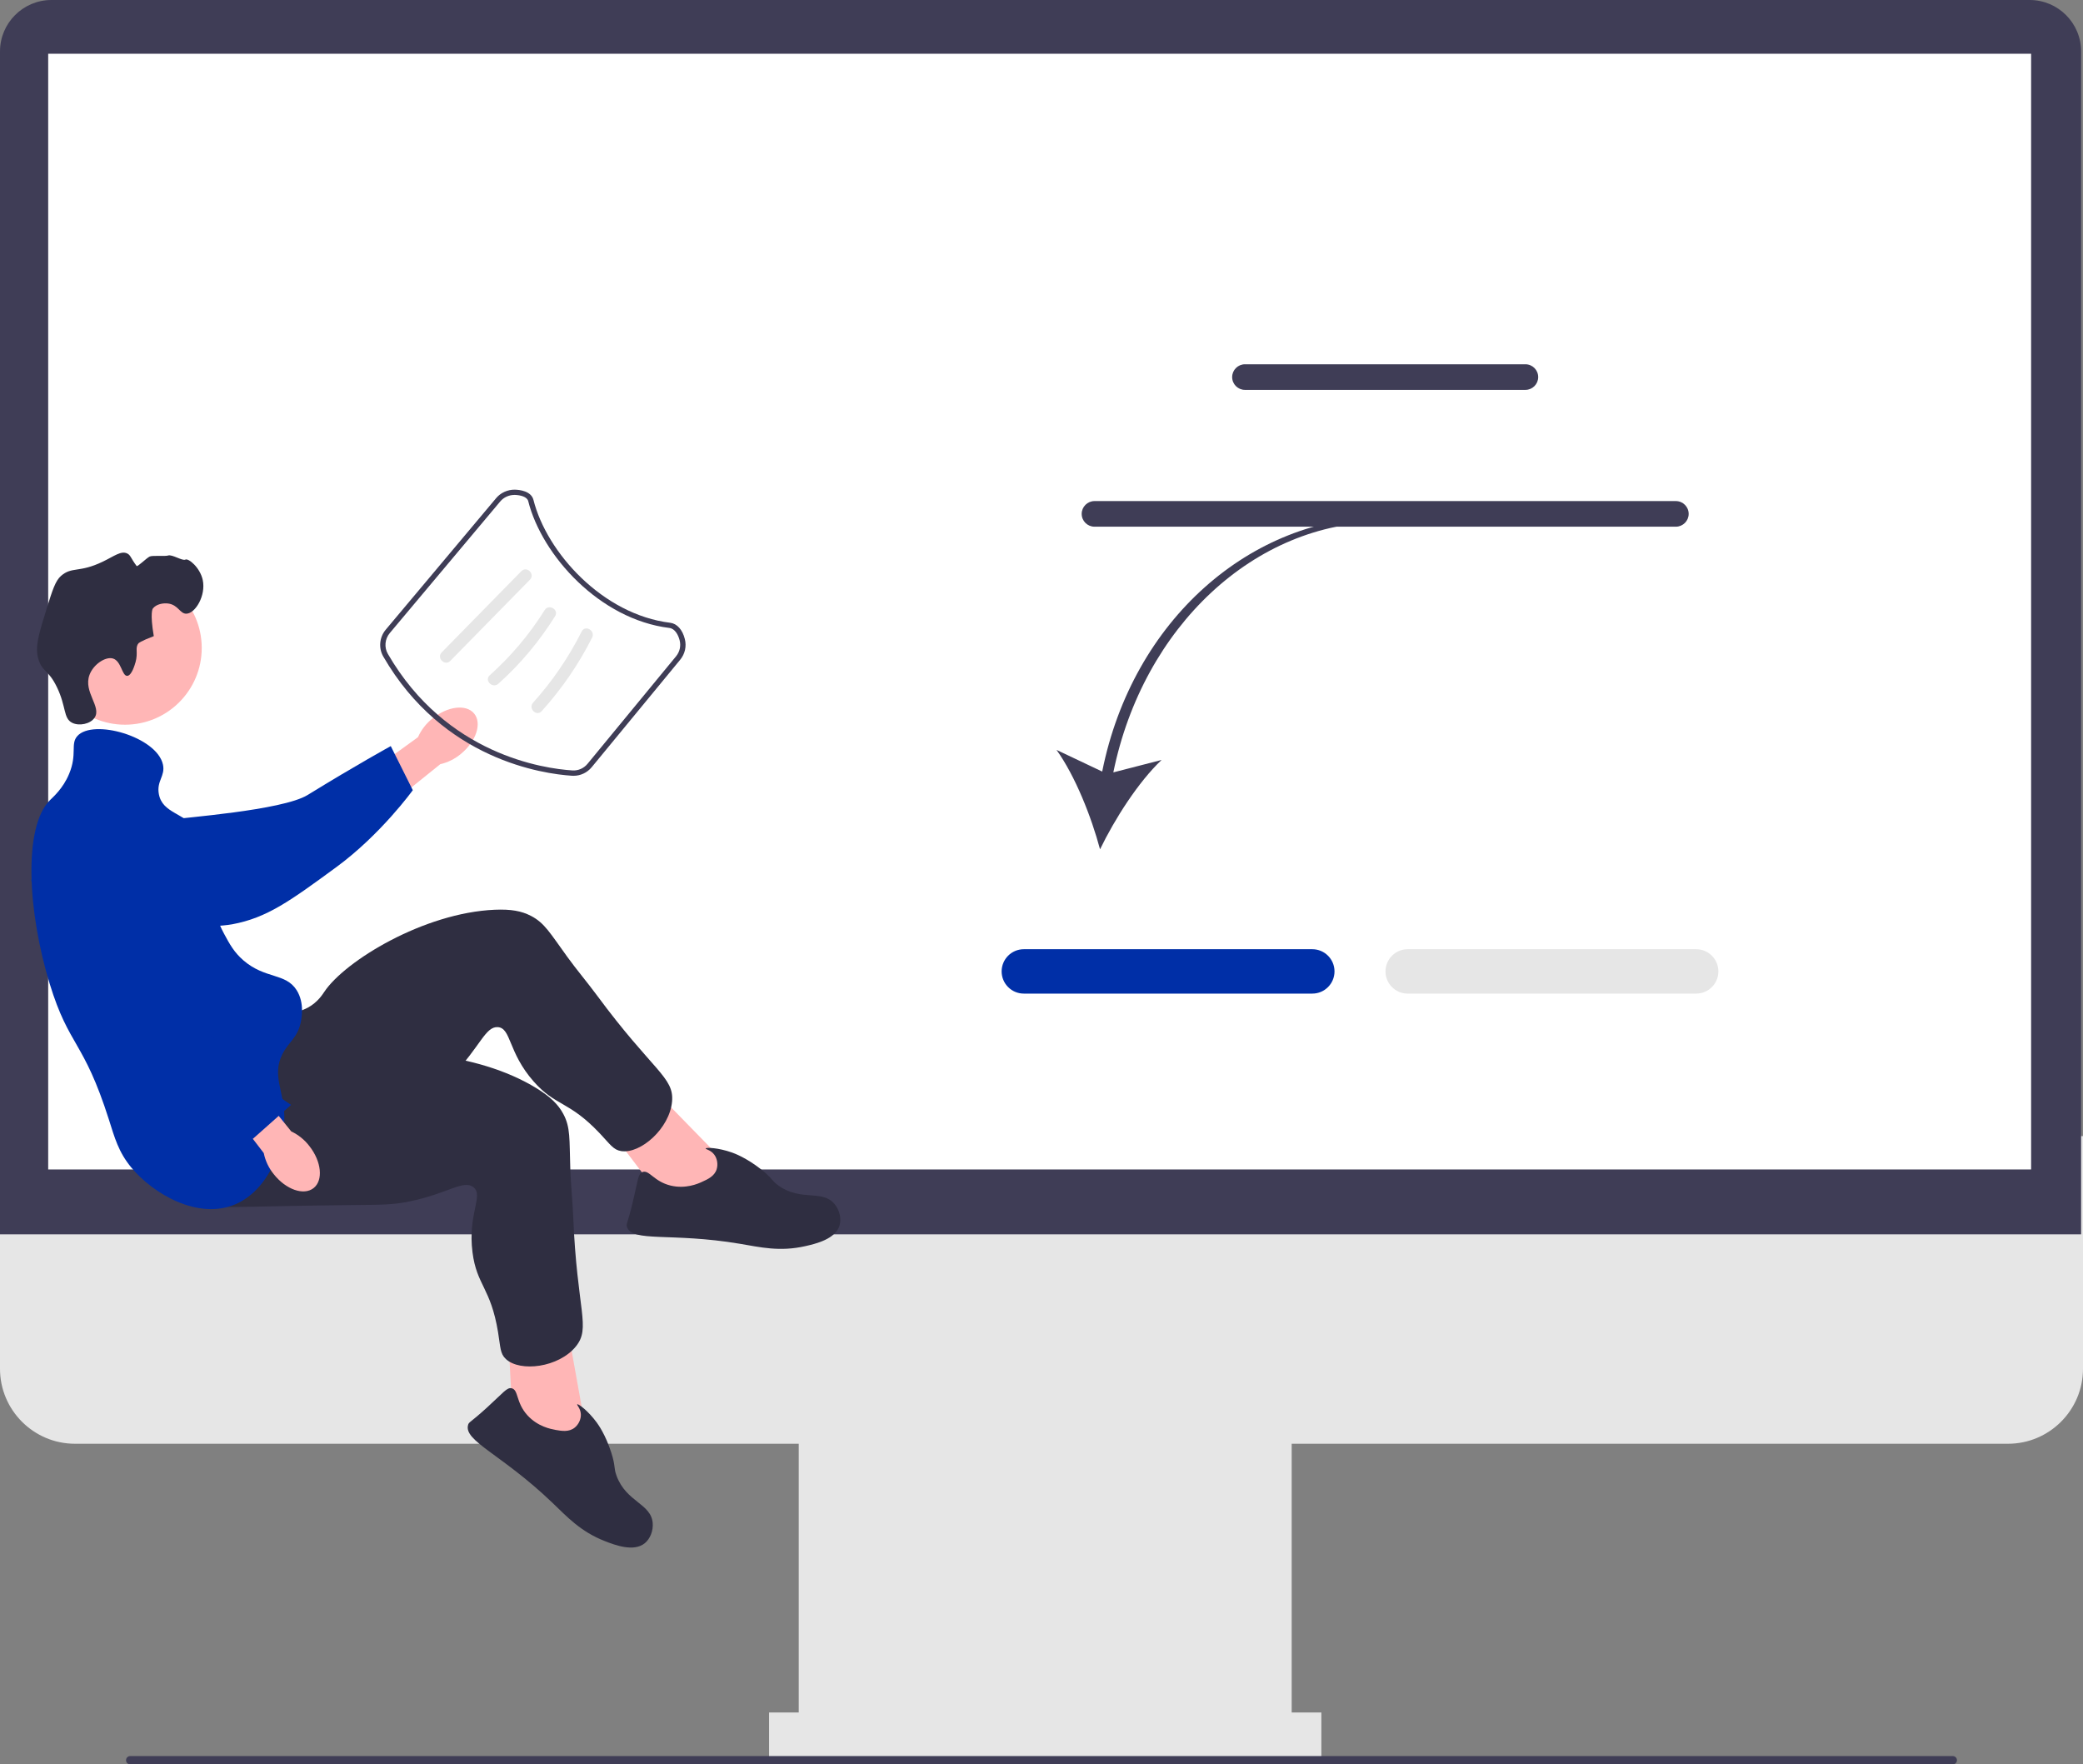 <svg viewBox="0 0 596.91 505.57" xmlns="http://www.w3.org/2000/svg" data-sanitized-data-name="图层_2" data-name="图层_2" id="_图层_2">
  <rect x="0" y="0" width="596.91" height="505.57" fill="#808080" stroke="none"/>
  <defs>
    <style>
      .cls-1 {
        fill: #2f2e41;
      }

      .cls-2 {
        fill: #e6e6e6;
      }

      .cls-3 {
        fill: #ffb6b6;
      }

      .cls-4 {
        fill: #3f3d56;
      }

      .cls-5 {
        fill: #002fa7;
      }

      .cls-6 {
        fill: #fff;
      }
    </style>
  </defs>
  <g data-sanitized-data-name="图层_1" data-name="图层_1" id="_图层_1-2">
    <g>
      <path d="M575.43,413.7H21.49c-11.85,0-21.49-9.64-21.49-21.49v-66.67h596.91v66.67c0,11.85-9.64,21.49-21.49,21.49Z" class="cls-2"></path>
      <rect height="100.9" width="141.26" y="402.54" x="228.89" class="cls-2"></rect>
      <rect height="12.75" width="158.26" y="490.7" x="220.39" class="cls-2"></rect>
      <path d="M596.38,353.69H0V14.74C0,6.61,6.61,0,14.74,0h566.89c8.13,0,14.74,6.61,14.74,14.74v338.94h0Z" class="cls-4"></path>
      <rect height="319.7" width="568.23" y="15.4" x="13.81" class="cls-6"></rect>
    </g>
    <g>
      <path d="M123.85,205.95c4.35-3.59,9.73-4.26,12.02-1.49,2.29,2.77.61,7.92-3.74,11.52-1.72,1.46-3.76,2.49-5.96,2.99l-18.62,14.99-6.85-8.89,19.08-13.84c.91-2.06,2.31-3.88,4.07-5.29Z" class="cls-3" id="uuid-25324785-d0f2-4f1c-ad19-f4bb5410ff47-5263"></path>
      <path d="M16.23,239.78c0-.66,0-6.45,4.28-10.1,4.92-4.2,11.86-2.5,14.29-1.9,5.62,1.38,6.08,3.79,11.37,6.27,9.88,4.64-2.5,2.26,3.38.78,2.04-.51,31.31-2.55,38.6-7.03,14.17-8.72,23.83-14.01,23.83-14.01l6.31,12.63s-9.13,12.69-21.98,22.1c-13.18,9.65-19.77,14.47-29.78,16.33-.86.16-22.07,3.78-39.16-8.98-3.9-2.91-11.04-8.24-11.15-16.07h0Z" class="cls-5"></path>
      <circle r="21.99" cy="185.67" cx="35.82" class="cls-3"></circle>
      <g>
        <polygon points="208.05 333.43 185.41 310.25 173.71 322.44 190.59 344.67 207.33 346.59 208.05 333.43" class="cls-3"></polygon>
        <path d="M78.73,289.95c1.32.11,5.53.95,9.56-1.26,2.75-1.51,4.15-3.76,4.63-4.47,5.9-8.86,28.55-22.68,48.88-23.54,4.6-.19,7.63.34,10.39,1.78,3.91,2.04,5.46,4.95,10.42,11.78,2.71,3.74,5.71,7.26,8.45,10.97,16.06,21.74,22.15,23.44,21.53,30.41-.69,7.73-9.03,15.07-14.57,14.22-2.27-.35-3.15-1.92-6.18-5.12-8.89-9.37-12.57-7.64-18.9-14.81-7.39-8.38-6.42-15.32-10.28-15.59-3.58-.25-5.1,5.68-12.73,13.55-3.49,3.6-5.98,5.25-13.56,10.51-29.51,20.47-29.98,21.91-35.94,23.54-2.61.71-21.1,5.78-27.69-2.28-10.31-12.63,14.05-50.68,25.98-49.69h0Z" class="cls-1"></path>
        <path d="M201.13,338.67c1.67-.75,3.61-1.62,4.24-3.63.42-1.36.18-3.04-.7-4.2-1.01-1.34-2.51-1.51-2.45-1.75.09-.36,3.63-.22,7.52,1.15.73.26,4.05,1.47,8.28,4.77,3.39,2.64,2.93,3.17,5.05,4.7,6.52,4.68,12.63.99,16.15,5.38,1.36,1.69,1.94,4.1,1.37,6.04-1.15,3.9-6.74,5.25-9.8,5.94-7.36,1.67-12.93.31-18.75-.67-19.79-3.33-30.9-.3-32.39-4.88-.28-.87.18-.79,1.7-7.16,1.51-6.28,1.46-8.01,2.74-8.51,1.93-.76,3.23,2.69,8.09,3.87,4.31,1.04,7.87-.55,8.94-1.04h0Z" class="cls-1"></path>
      </g>
      <g>
        <polygon points="167.79 409.27 162.07 377.37 145.54 380.9 147.02 408.77 159.8 419.75 167.79 409.27" class="cls-3"></polygon>
        <path d="M85.19,300.68c1.03.83,4.04,3.9,8.62,4.32,3.12.29,5.55-.78,6.34-1.1,9.86-4.02,36.36-2.74,53.66,7.97,3.92,2.43,6.13,4.57,7.6,7.3,2.09,3.88,1.74,7.17,2.01,15.6.14,4.61.65,9.21.84,13.82,1.08,27.01,5.16,31.84.74,37.25-4.91,6.01-15.93,7.4-20.04,3.58-1.68-1.56-1.52-3.36-2.24-7.71-2.1-12.74-6.11-13.38-7.32-22.87-1.41-11.08,3.29-16.29.25-18.67-2.82-2.21-7.4,1.84-18.14,4.06-4.91,1.02-7.9.99-17.12,1.08-35.91.37-37.11,1.3-42.96-.7-2.56-.87-20.71-7.06-21.63-17.44-1.44-16.24,40.08-34.05,49.4-26.53h0Z" class="cls-1"></path>
        <path d="M159.12,409.72c1.8.32,3.9.69,5.55-.63,1.12-.89,1.86-2.41,1.78-3.87-.09-1.67-1.23-2.66-1.04-2.82.28-.25,3.13,1.86,5.57,5.18.46.63,2.53,3.5,4.17,8.6,1.32,4.09.64,4.27,1.54,6.72,2.77,7.53,9.89,7.91,10.35,13.52.18,2.17-.69,4.48-2.26,5.77-3.14,2.58-8.53.55-11.44-.59-7.03-2.75-10.87-7.01-15.14-11.09-14.5-13.87-25.4-17.6-24.06-22.23.25-.88.59-.56,5.43-4.97,4.77-4.35,5.7-5.81,7.05-5.51,2.02.46,1.16,4.04,4.52,7.74,2.98,3.28,6.82,3.96,7.98,4.17h0Z" class="cls-1"></path>
      </g>
      <path d="M38.81,189.88c.86-3.06-.22-4.18.88-5.55,0,0,.44-.55,4.38-2.05h0c-1.16-6.75-.29-7.89-.29-7.89,1-1.32,3.02-1.63,4.38-1.46,2.9.36,3.41,2.98,5.26,2.92,2.56-.08,5.63-5.2,4.68-9.65-.78-3.62-4.13-6.31-4.97-5.85-.83.46-3.83-1.58-4.97-1.17-.78.28-4.43-.09-5.26.29-.91.42-3.5,3.03-3.75,2.71-1.72-2.29-1.69-3.09-2.68-3.58-1.77-.87-3.7.74-7.02,2.34-6.83,3.29-8.83,1.33-11.98,4.09-1.59,1.4-2.45,4.07-4.09,9.35-2.3,7.39-3.45,11.09-2.34,14.61,1.13,3.6,2.8,2.82,5.26,7.89,2.74,5.65,1.8,8.94,4.38,10.23,2,1,5.22.36,6.43-1.46,2.08-3.12-3.29-7.35-1.46-12.28,1.12-3.02,4.59-5.31,6.72-4.68,2.41.72,2.58,5.04,4.09,4.97,1.29-.06,2.19-3.27,2.34-3.8h0Z" class="cls-1"></path>
      <path d="M22.15,210.92c4.5-5.05,22.83.18,24.55,8.18.71,3.29-1.9,4.68-1.17,8.48,1.08,5.55,7.17,5.17,11.69,10.81,6.42,8.02-.19,15.85,7.02,29.23,1.54,2.86,2.84,5.27,5.55,7.6,6.23,5.35,12.03,3.52,15.2,8.48,2.37,3.71,1.4,8.28,1.17,9.35-.94,4.39-3.47,5.46-5.26,9.06-2.97,5.99.39,10.38.58,17.54.24,8.95-4.52,21.36-14.03,25.43-10.69,4.57-23.58-3-29.81-10.52-3.72-4.49-4.8-8.63-6.43-13.74-7.28-22.84-11.39-20.77-16.95-38.87-6.36-20.7-7.61-44.94,0-52.61,1.01-1.02,3.79-3.37,5.55-7.6,2.38-5.7.32-8.56,2.34-10.81h0Z" class="cls-5"></path>
      <g>
        <path d="M88.65,328.39c3.49,4.43,4.03,9.83,1.21,12.05-2.82,2.22-7.94.43-11.43-4.01-1.42-1.75-2.4-3.82-2.85-6.03l-14.55-18.97,7.52-5.73,14.91,18.5c2.04.96,3.82,2.4,5.19,4.19Z" class="cls-3" id="uuid-91308677-eda7-42a2-9f2e-a07e84038198-5264"></path>
        <path d="M35.38,230.16c.65-.14,6.31-1.32,10.76,2.13,5.11,3.96,4.87,11.1,4.78,13.61-.2,5.79-2.47,6.73-3.82,12.41-2.52,10.62,2.28,20.49,4.94,25.94.92,1.89,3.87,7.66,9.75,13.88,11.43,12.1,21.63,18.46,21.63,18.46l-10.96,9.74s-17.45-5.32-29.28-15.98c-12.13-10.93-30.79-49.62-34.66-59.04-.33-.81,4.38,12.38,13.39-6.95,2.05-4.41,5.82-12.49,13.46-14.19h0Z" class="cls-5"></path>
      </g>
    </g>
    <g>
      <path d="M315.84,221.08l-13.08-6.2c5.37,7.49,9.99,19.19,12.47,28.49,4.19-8.67,10.95-19.28,17.64-25.61l-13.83,3.56c8.52-41.76,40.57-71.74,77.27-71.74l.52-1.51c-38.33,0-72.28,29.56-80.98,73.01Z" class="cls-4"></path>
      <path d="M376.06,284.71h-82.67c-3.51,0-6.36-2.85-6.36-6.36s2.85-6.36,6.36-6.36h82.67c3.51,0,6.36,2.85,6.36,6.36s-2.85,6.36-6.36,6.36h0Z" class="cls-5"></path>
      <path d="M486.06,284.71h-82.67c-3.51,0-6.36-2.85-6.36-6.36s2.85-6.36,6.36-6.36h82.67c3.51,0,6.36,2.85,6.36,6.36s-2.85,6.36-6.36,6.36h0Z" class="cls-2"></path>
    </g>
    <g>
      <path d="M437.12,111.72h-80.36c-2.03,0-3.67-1.65-3.67-3.67s1.65-3.67,3.67-3.67h80.36c2.03,0,3.67,1.65,3.67,3.67s-1.65,3.67-3.67,3.67Z" class="cls-4"></path>
      <path d="M480.24,150.92h-166.6c-2.03,0-3.67-1.65-3.67-3.67s1.65-3.67,3.67-3.67h166.6c2.03,0,3.67,1.65,3.67,3.67s-1.65,3.67-3.67,3.67Z" class="cls-4"></path>
    </g>
    <path d="M36.12,504.38c0,.66.53,1.19,1.19,1.19h522.29c.66,0,1.19-.53,1.19-1.19s-.53-1.19-1.19-1.19H37.31c-.66,0-1.19.53-1.19,1.19Z" class="cls-4"></path>
    <path d="M164.37,222.3c-.14,0-.28,0-.43-.01-8.37-.54-37-4.59-54.1-34.15-1.41-2.43-1.13-5.53.69-7.7l31.66-37.72c1.29-1.54,3.29-2.43,5.32-2.41,1.4.03,4.71.39,5.36,2.94,3.8,15.1,19.86,32.85,39.18,35.2,1.96.24,3.53,1.98,4.2,4.67.53,2.09.04,4.25-1.33,5.92l-25.36,30.8c-1.29,1.56-3.18,2.46-5.19,2.46h0ZM147.39,141.82c-1.55,0-3.05.69-4.04,1.87l-31.66,37.72c-1.41,1.68-1.63,4.08-.54,5.96,16.72,28.91,44.71,32.87,52.88,33.39,1.67.11,3.27-.6,4.34-1.9l25.36-30.8c1.06-1.29,1.44-2.96,1.03-4.58-.4-1.59-1.37-3.35-2.92-3.54-19.95-2.43-36.54-20.75-40.47-36.34-.32-1.26-2.23-1.75-3.92-1.79-.03,0-.06,0-.09,0h0Z" class="cls-4"></path>
    <path d="M129.03,189.38l22.83-23.27c1.56-1.59-.88-4.04-2.45-2.45l-22.83,23.27c-1.56,1.59.88,4.04,2.45,2.45h0Z" class="cls-2"></path>
    <path d="M142.81,195.93c6.3-5.65,11.77-12.18,16.26-19.36,1.18-1.89-1.81-3.63-2.99-1.75-4.33,6.94-9.63,13.2-15.72,18.66-1.66,1.49.79,3.93,2.45,2.45h0,0Z" class="cls-2"></path>
    <path d="M155.22,203.78c5.74-6.35,10.62-13.44,14.46-21.09,1-1.98-1.99-3.74-2.99-1.75-3.71,7.39-8.38,14.25-13.92,20.39-1.49,1.65.95,4.1,2.45,2.45h0Z" class="cls-2"></path>
  </g>
</svg>